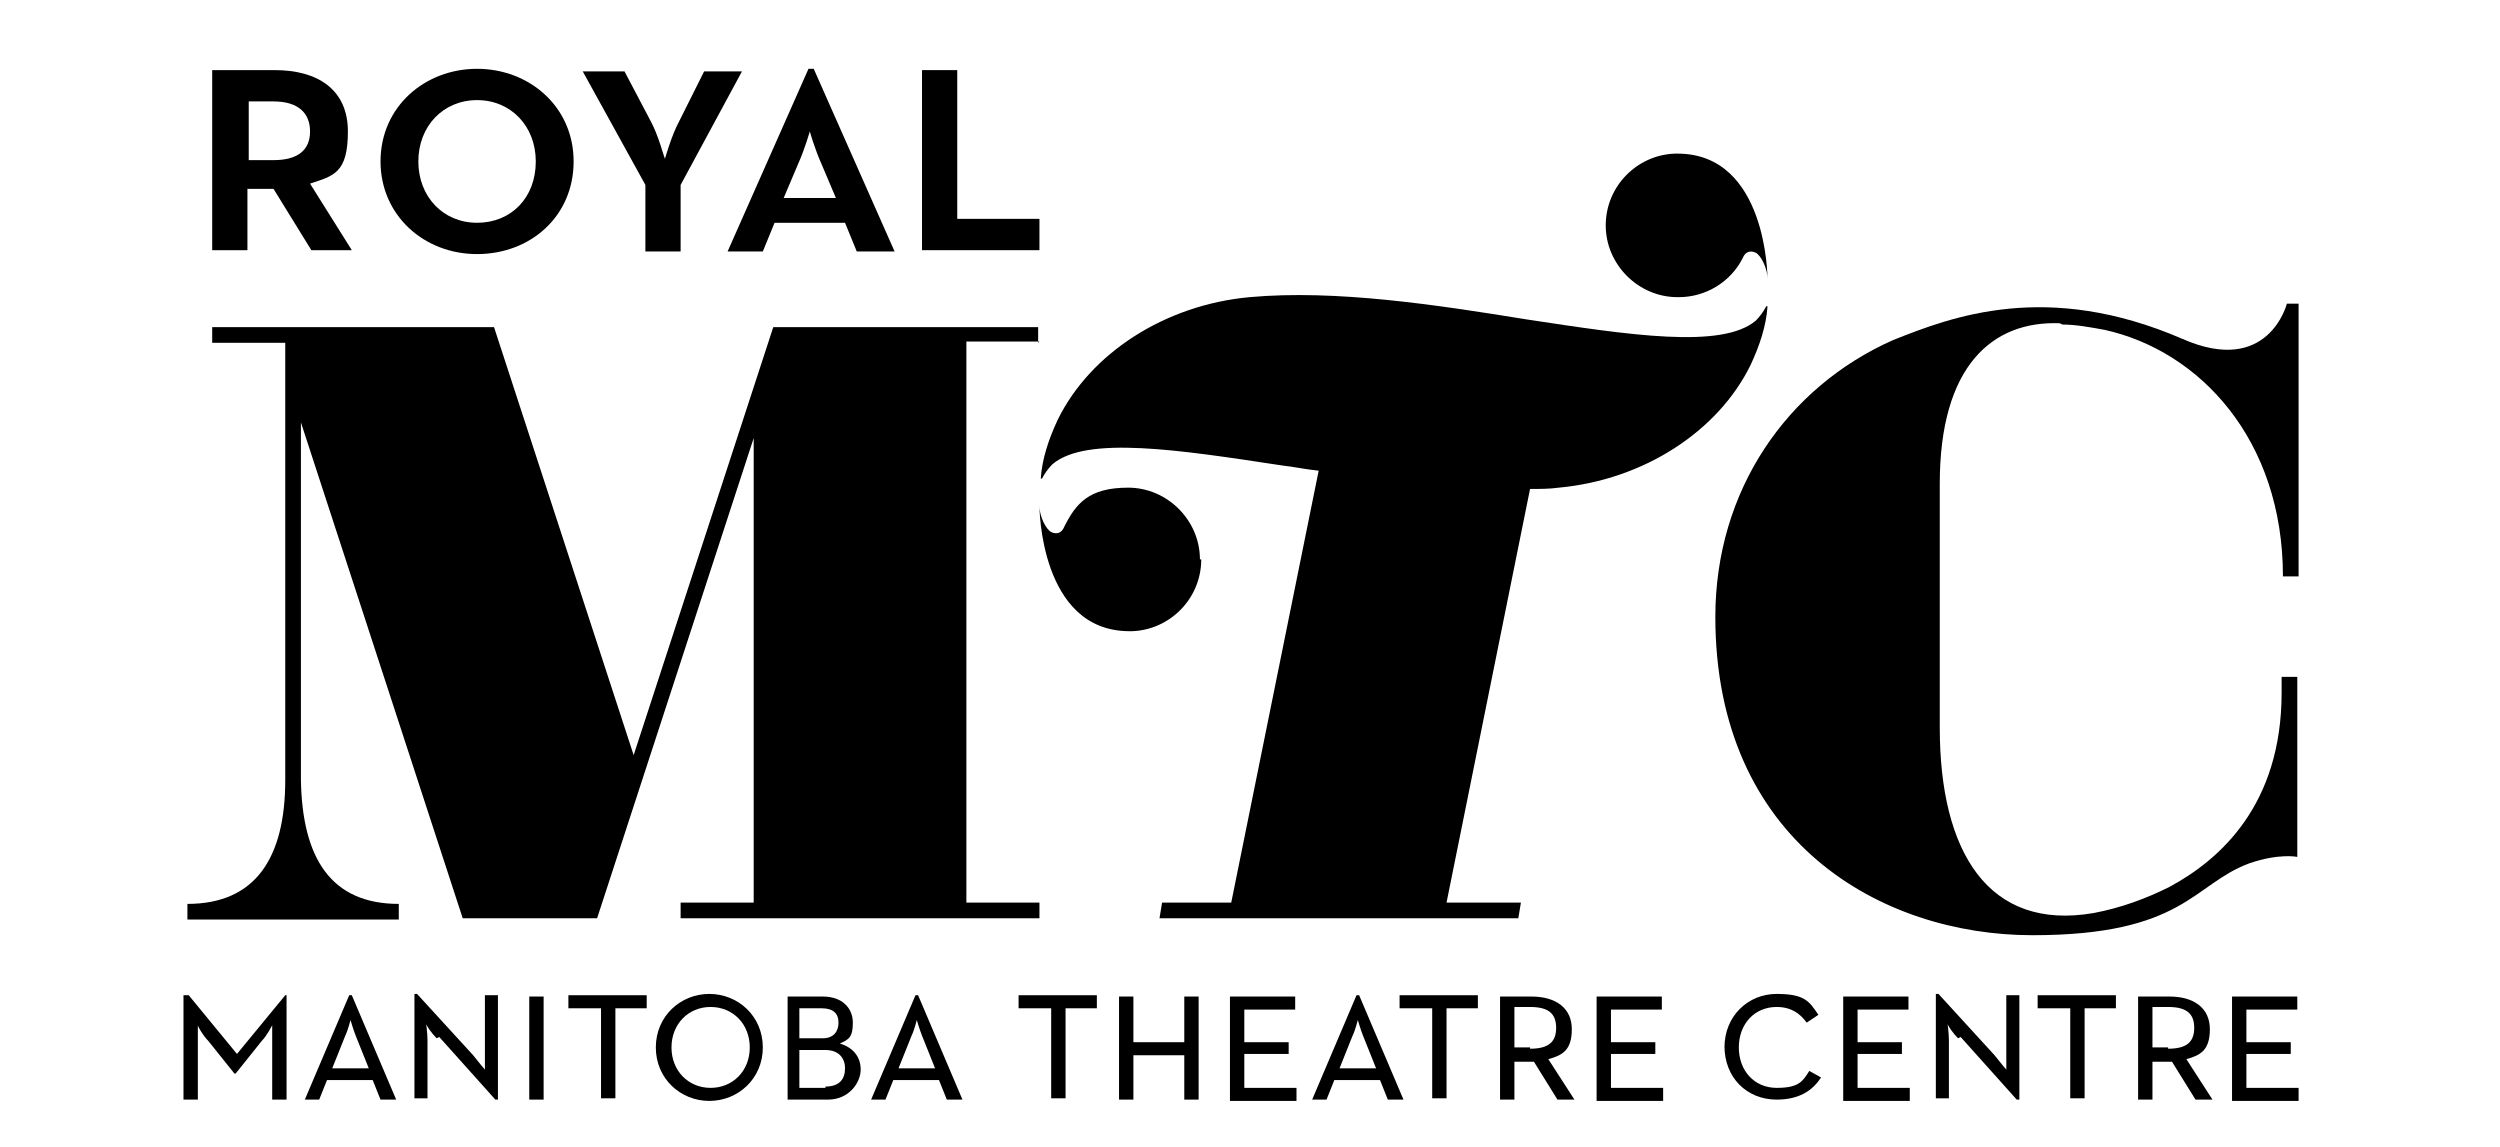 <svg viewBox="0 0 109 50" fill="none" xmlns="http://www.w3.org/2000/svg">
<path d="M76.552 13.98C75.073 15.231 71.034 14.606 66.54 13.923C62.671 13.297 58.234 12.614 54.479 12.956C50.781 13.297 47.538 15.402 46.116 18.303C45.718 19.157 45.434 20.01 45.377 20.863H45.434C45.547 20.636 45.718 20.408 45.889 20.238C47.368 18.986 51.407 19.612 55.901 20.295C56.413 20.352 56.925 20.465 57.494 20.522L53.682 39.353H50.667L50.554 40.035H66.198L66.312 39.353H63.069L66.71 21.319C67.109 21.319 67.564 21.319 67.962 21.262C71.66 20.92 74.903 18.815 76.325 15.914C76.723 15.061 77.007 14.207 77.064 13.354H77.007C76.894 13.582 76.723 13.809 76.552 13.98Z" fill="black"/>
<path d="M52.317 24.391C52.317 22.684 50.895 21.262 49.188 21.262C47.482 21.262 46.913 21.944 46.401 22.968C46.287 23.253 46.059 23.31 45.832 23.196C45.604 23.082 45.32 22.513 45.32 22.058C45.32 22.058 45.32 27.52 49.245 27.52C53.171 27.52 49.359 27.52 49.359 27.52C51.009 27.463 52.374 26.097 52.374 24.391H52.317Z" fill="black"/>
<path d="M73.196 12.956C74.391 12.956 75.472 12.273 75.984 11.249C76.097 10.965 76.325 10.908 76.552 11.021C76.78 11.135 77.064 11.704 77.064 12.159C77.064 12.159 77.064 6.698 73.139 6.698C69.214 6.698 73.025 6.698 73.025 6.698C71.376 6.755 70.01 8.12 70.01 9.827C70.01 11.534 71.432 12.956 73.139 12.956H73.196Z" fill="black"/>
<path d="M45.263 14.947V14.264H33.714L27.627 32.924L21.54 14.264H9.252V14.947H12.437V34.005C12.437 37.418 11.129 39.41 8.171 39.41V40.092H17.387V39.41C14.429 39.41 13.177 37.418 13.12 34.005V18.417L20.174 40.035H26.034L32.861 19.1V39.353H29.675V40.035H45.32V39.353H42.134V14.89H45.32L45.263 14.947Z" fill="black"/>
<path d="M9.252 3.057H11.982C13.86 3.057 15.168 3.91 15.168 5.731C15.168 7.551 14.543 7.665 13.518 8.006L15.339 10.908H13.575L11.925 8.234H10.788V10.908H9.252V3.057ZM11.925 6.982C13.007 6.982 13.518 6.527 13.518 5.731C13.518 4.934 13.007 4.422 11.925 4.422H10.845V6.982H11.925Z" fill="black"/>
<path d="M16.591 7.039C16.591 4.65 18.525 3 20.8 3C23.076 3 25.01 4.65 25.01 7.039C25.01 9.429 23.133 11.078 20.8 11.078C18.468 11.078 16.591 9.372 16.591 7.039ZM23.36 7.039C23.36 5.503 22.28 4.365 20.8 4.365C19.321 4.365 18.24 5.503 18.24 7.039C18.24 8.575 19.321 9.713 20.8 9.713C22.28 9.713 23.36 8.632 23.36 7.039Z" fill="black"/>
<path d="M28.139 8.063L25.408 3.114H27.229L28.367 5.276C28.708 5.901 28.936 6.812 28.992 6.925C28.992 6.925 29.277 5.901 29.618 5.276L30.699 3.114H32.349L29.675 8.063V10.965H28.139V8.063Z" fill="black"/>
<path d="M35.307 3H35.478L39.005 10.965H37.355L36.843 9.713H33.771L33.259 10.965H31.723L35.25 3H35.307ZM36.445 8.632L35.819 7.153C35.535 6.527 35.307 5.731 35.307 5.731C35.307 5.731 35.08 6.527 34.795 7.153L34.169 8.632H36.388H36.445Z" fill="black"/>
<path d="M40.2 3.057H41.736V9.542H45.32V10.908H40.2V3.057Z" fill="black"/>
<path d="M8.171 43.392H8.228L10.332 45.952L12.437 43.392H12.494V47.943H11.868V45.497C11.868 45.212 11.868 44.757 11.868 44.7C11.868 44.7 11.641 45.156 11.413 45.383L10.276 46.805H10.219L9.081 45.383C8.853 45.156 8.626 44.757 8.626 44.7C8.626 44.7 8.626 45.156 8.626 45.497V47.943H8V43.392H8.171Z" fill="black"/>
<path d="M15.225 43.392H15.339L17.273 47.943H16.59L16.249 47.09H14.258L13.917 47.943H13.291L15.225 43.392ZM16.078 46.578L15.509 45.156C15.396 44.871 15.282 44.473 15.282 44.473C15.282 44.473 15.168 44.928 15.054 45.156L14.486 46.578H16.078Z" fill="black"/>
<path d="M19.037 45.269C18.809 45.042 18.582 44.7 18.582 44.644C18.582 44.644 18.639 45.042 18.639 45.383V47.886H18.07V43.335H18.183L20.63 46.009C20.857 46.293 21.085 46.578 21.142 46.635C21.142 46.635 21.142 46.236 21.142 45.895V43.392H21.71V47.943H21.597L19.151 45.212L19.037 45.269Z" fill="black"/>
<path d="M23.076 43.449H23.702V47.943H23.076V43.449Z" fill="black"/>
<path d="M26.148 43.961H24.782V43.392H28.196V43.961H26.831V47.886H26.205V43.961H26.148Z" fill="black"/>
<path d="M28.594 45.668C28.594 44.302 29.675 43.335 30.927 43.335C32.178 43.335 33.259 44.302 33.259 45.668C33.259 47.033 32.178 48 30.927 48C29.675 48 28.594 47.033 28.594 45.668ZM32.69 45.668C32.69 44.644 31.951 43.904 30.983 43.904C30.016 43.904 29.277 44.644 29.277 45.668C29.277 46.692 30.016 47.431 30.983 47.431C31.951 47.431 32.69 46.692 32.69 45.668Z" fill="black"/>
<path d="M34.226 43.449H35.876C36.729 43.449 37.184 43.961 37.184 44.587C37.184 45.212 37.014 45.326 36.616 45.497C37.184 45.667 37.526 46.066 37.526 46.635C37.526 47.203 37.014 47.943 36.104 47.943H34.34V43.449H34.226ZM35.876 45.269C36.331 45.269 36.559 44.985 36.559 44.587C36.559 44.188 36.331 43.961 35.819 43.961H34.852V45.269H35.876ZM35.99 47.374C36.616 47.374 36.843 47.033 36.843 46.578C36.843 46.123 36.559 45.781 35.99 45.781H34.852V47.431H35.99V47.374Z" fill="black"/>
<path d="M39.915 43.392H40.029L41.963 47.943H41.281L40.939 47.09H38.948L38.607 47.943H37.981L39.915 43.392ZM40.769 46.578L40.2 45.156C40.086 44.871 39.972 44.473 39.972 44.473C39.972 44.473 39.858 44.928 39.745 45.156L39.176 46.578H40.769Z" fill="black"/>
<path d="M45.775 43.961H44.41V43.392H47.823V43.961H46.458V47.886H45.832V43.961H45.775Z" fill="black"/>
<path d="M48.79 43.449H49.416V45.44H51.635V43.449H52.26V47.943H51.635V46.009H49.416V47.943H48.79V43.449Z" fill="black"/>
<path d="M53.626 43.449H56.47V44.018H54.252V45.44H56.186V45.952H54.252V47.431H56.527V48H53.626V43.506V43.449Z" fill="black"/>
<path d="M59.144 43.392H59.258L61.192 47.943H60.51L60.168 47.09H58.177L57.836 47.943H57.21L59.144 43.392ZM59.997 46.578L59.428 45.156C59.315 44.871 59.201 44.473 59.201 44.473C59.201 44.473 59.087 44.928 58.973 45.156L58.404 46.578H59.997Z" fill="black"/>
<path d="M62.387 43.961H61.022V43.392H64.435V43.961H63.069V47.886H62.444V43.961H62.387Z" fill="black"/>
<path d="M65.402 43.449H66.767C67.848 43.449 68.531 43.961 68.531 44.871C68.531 45.781 68.133 46.009 67.507 46.179L68.645 47.943H67.905L66.881 46.293C66.881 46.293 66.767 46.293 66.711 46.293H66.028V47.943H65.402V43.449ZM66.711 45.724C67.507 45.724 67.848 45.44 67.848 44.814C67.848 44.188 67.507 43.904 66.711 43.904H66.028V45.667H66.711V45.724Z" fill="black"/>
<path d="M69.612 43.449H72.456V44.018H70.238V45.44H72.172V45.952H70.238V47.431H72.513V48H69.612V43.506V43.449Z" fill="black"/>
<path d="M75.187 45.668C75.187 44.302 76.211 43.335 77.463 43.335C78.714 43.335 78.885 43.676 79.283 44.245L78.771 44.587C78.487 44.188 78.088 43.904 77.463 43.904C76.496 43.904 75.813 44.644 75.813 45.668C75.813 46.692 76.496 47.431 77.463 47.431C78.43 47.431 78.6 47.147 78.885 46.692L79.397 46.976C78.999 47.602 78.373 47.943 77.463 47.943C76.154 47.943 75.187 46.976 75.187 45.611V45.668Z" fill="black"/>
<path d="M80.364 43.449H83.209V44.018H80.99V45.44H82.924V45.952H80.99V47.431H83.266V48H80.364V43.506V43.449Z" fill="black"/>
<path d="M85.37 45.269C85.143 45.042 84.915 44.7 84.915 44.644C84.915 44.644 84.972 45.042 84.972 45.383V47.886H84.403V43.335H84.517L86.963 46.009C87.191 46.293 87.418 46.578 87.475 46.635C87.475 46.635 87.475 46.236 87.475 45.895V43.392H88.044V47.943H87.93L85.484 45.212L85.37 45.269Z" fill="black"/>
<path d="M90.206 43.961H88.841V43.392H92.254V43.961H90.889V47.886H90.263V43.961H90.206Z" fill="black"/>
<path d="M93.221 43.449H94.587C95.668 43.449 96.35 43.961 96.35 44.871C96.35 45.781 95.952 46.009 95.326 46.179L96.464 47.943H95.724L94.7 46.293C94.7 46.293 94.587 46.293 94.53 46.293H93.847V47.943H93.221V43.449ZM94.53 45.724C95.326 45.724 95.668 45.44 95.668 44.814C95.668 44.188 95.326 43.904 94.53 43.904H93.847V45.667H94.53V45.724Z" fill="black"/>
<path d="M97.317 43.449H100.162V44.018H97.943V45.44H99.877V45.952H97.943V47.431H100.219V48H97.317V43.506V43.449Z" fill="black"/>
<path d="M89.922 14.15C90.49 14.15 91.116 14.264 91.742 14.378C95.895 15.288 99.536 19.157 99.536 25.13H100.219V13.24H99.707C99.707 13.24 98.91 16.426 95.155 14.776C89.239 12.216 85.086 13.809 82.526 14.833C77.918 16.881 74.789 21.375 74.789 26.894C74.789 36.679 82.014 40.775 88.613 40.775C95.212 40.775 95.611 38.556 98.057 37.646C99.365 37.191 100.162 37.361 100.162 37.361V29.511H99.479V30.193C99.479 35.086 96.805 37.475 94.587 38.67C93.562 39.182 92.482 39.58 91.287 39.808C86.679 40.604 84.574 37.134 84.574 31.729V21.091C84.574 15.971 86.85 13.98 89.808 14.094L89.922 14.15Z" fill="black"/>
</svg>
